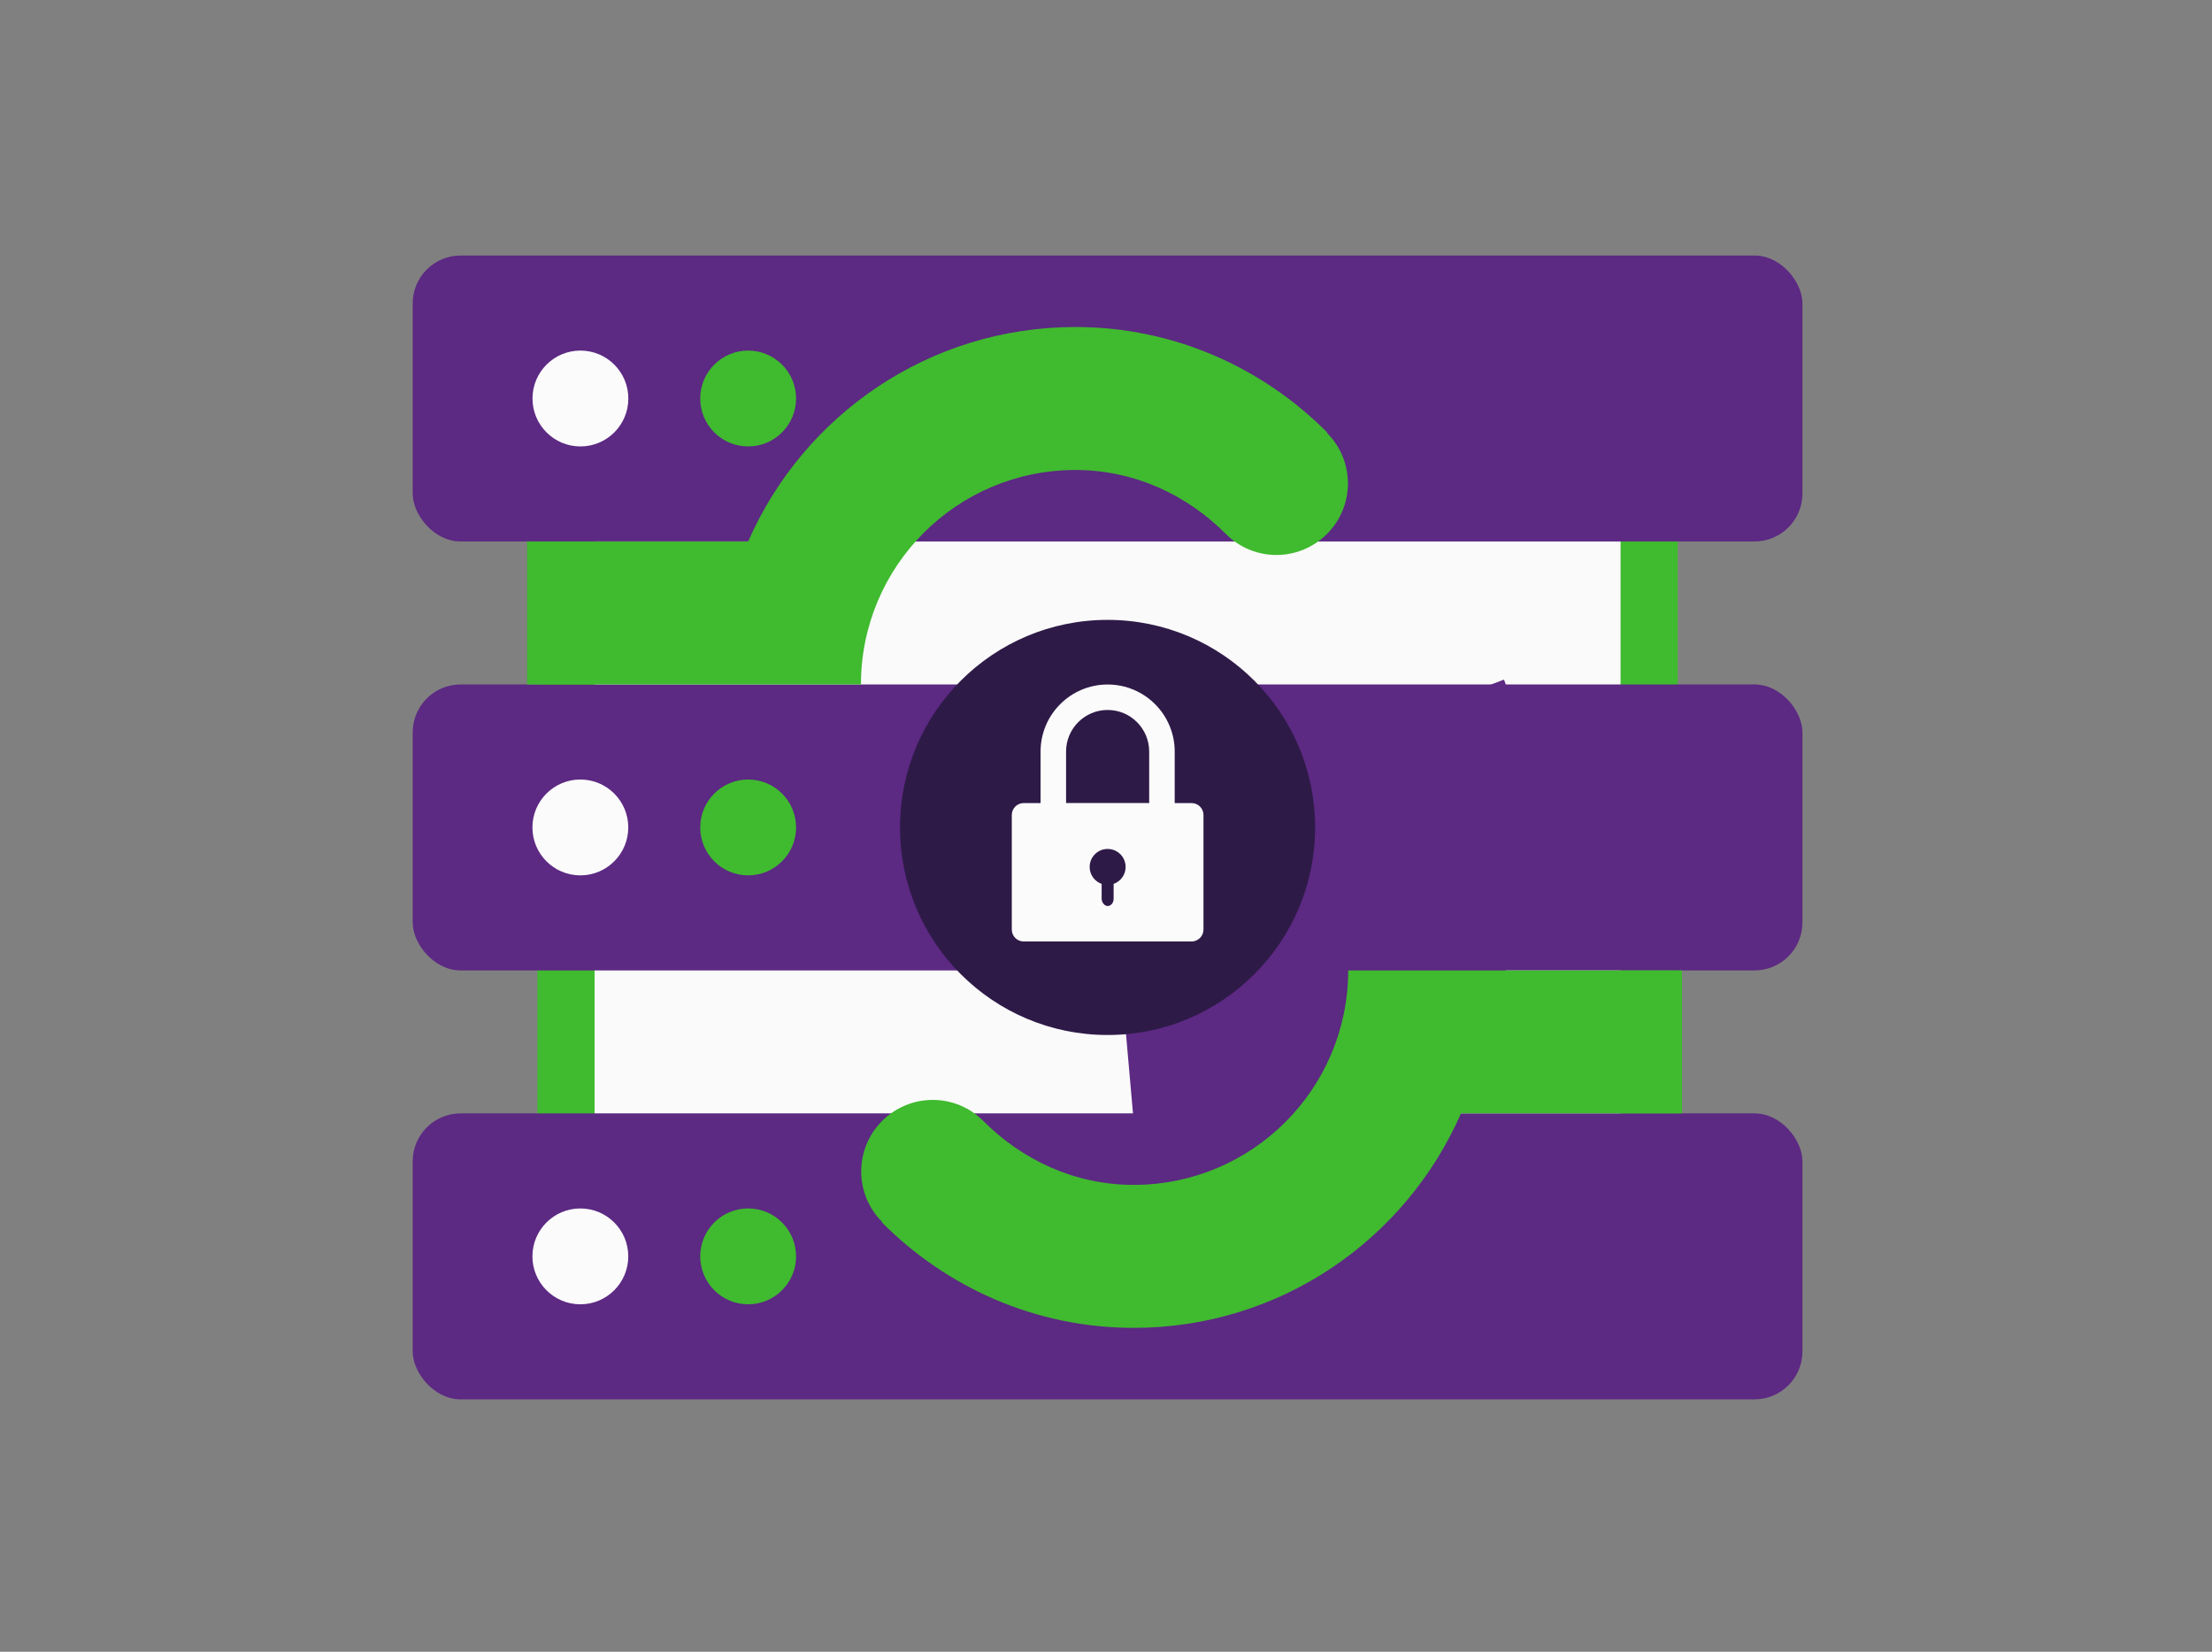 <?xml version="1.0" encoding="UTF-8" standalone="no"?>
<!-- Created with Inkscape (http://www.inkscape.org/) -->

<svg
   width="154.962"
   height="115.708"
   viewBox="0 0 41 30.614"
   version="1.1"
   id="svg5"
   inkscape:version="1.1.2 (1:1.1+202205011111+08b2f3d93c)"
   sodipodi:docname="benefits-on-premise-anim.svg"
   xmlns:inkscape="http://www.inkscape.org/namespaces/inkscape"
   xmlns:sodipodi="http://sodipodi.sourceforge.net/DTD/sodipodi-0.dtd"
   xmlns:xlink="http://www.w3.org/1999/xlink"
   xmlns="http://www.w3.org/2000/svg"
   xmlns:svg="http://www.w3.org/2000/svg">
  <rect x="0" y="0" width="41" height="30.614" fill="#808080" stroke="none"/>
  <sodipodi:namedview
     id="namedview7"
     pagecolor="#c5c9c5"
     bordercolor="#666666"
     borderopacity="1.0"
     inkscape:pageshadow="2"
     inkscape:pageopacity="0"
     inkscape:pagecheckerboard="0"
     inkscape:document-units="mm"
     showgrid="false"
     borderlayer="true"
     inkscape:showpageshadow="false"
     units="px"
     width="1920px"
     inkscape:zoom="2.12"
     inkscape:cx="59.669811"
     inkscape:cy="133.49057"
     inkscape:window-width="1364"
     inkscape:window-height="1043"
     inkscape:window-x="556"
     inkscape:window-y="97"
     inkscape:window-maximized="0"
     inkscape:current-layer="layer1"
     fit-margin-top="0"
     fit-margin-left="0"
     fit-margin-right="0"
     fit-margin-bottom="0" />
  <defs
     id="defs2">
    <linearGradient
       id="linearGradient10067">
      <stop
         id="stop10063"
         offset="0"
         style="stop-color:#5C2983;stop-opacity:1" />
      <stop
         id="stop10065"
         offset="1"
         style="stop-color:#40ba2f;stop-opacity:1" />
    </linearGradient>
    <marker
       style="overflow:visible"
       id="marker10255"
       refX="0"
       refY="0"
       orient="auto">
      <path
         transform="scale(0.4)"
         style="fill:#40ba2f;fill-opacity:1;fill-rule:evenodd;stroke:#40ba2f;stroke-width:1pt;stroke-opacity:1"
         d="M -5,-5 V 5 H 5 V -5 Z"
         id="path10253" />
    </marker>
    <linearGradient
       id="linearGradient10550">
      <stop
         id="stop10548"
         offset="0"
         style="stop-color:#40ba2f;stop-opacity:1" />
      <stop
         id="stop10546"
         offset="1"
         style="stop-color:#5C2983;stop-opacity:1" />
    </linearGradient>
    <marker
       orient="auto"
       refY="0"
       refX="0"
       id="marker9268"
       style="overflow:visible">
      <path
         id="path9266"
         d="M -5,-5 V 5 H 5 V -5 Z"
         style="fill:#40ba2f;fill-opacity:1;fill-rule:evenodd;stroke:#40ba2f;stroke-width:1pt;stroke-opacity:1"
         transform="scale(0.4)" />
    </marker>
    <filter
       height="1.175"
       y="-0.088"
       width="1.175"
       x="-0.088"
       id="filter13682"
       style="color-interpolation-filters:sRGB">
      <feGaussianBlur
         id="feGaussianBlur13684"
         stdDeviation="0.679" />
    </filter>
    <linearGradient
       y2="141.242"
       x2="529.597"
       y1="140.477"
       x1="515.251"
       gradientTransform="matrix(1.171,-1.171,1.171,1.171,-720.581,499.762)"
       gradientUnits="userSpaceOnUse"
       id="linearGradient894"
       xlink:href="#linearGradient10067" />
    <linearGradient
       y2="155.152"
       x2="509.164"
       y1="165.242"
       x1="509.164"
       gradientTransform="matrix(1.171,-1.171,1.171,1.171,-720.581,499.762)"
       gradientUnits="userSpaceOnUse"
       id="linearGradient896"
       xlink:href="#linearGradient10550" />
    <linearGradient
       y2="162.856"
       x2="530.768"
       y1="149.353"
       x1="517.265"
       gradientTransform="matrix(1.171,-1.171,1.171,1.171,-720.581,499.762)"
       gradientUnits="userSpaceOnUse"
       id="linearGradient898"
       xlink:href="#linearGradient10067" />
    <inkscape:path-effect
       live_update="true"
       vertical_mirror="false"
       horizontal_mirror="false"
       is_visible="true"
       id="path-effect2442"
       gridpoint32x33x34x35="578.631,143.563"
       gridpoint29x31="592.484,143.563"
       gridpoint28x30="564.778,143.563"
       gridpoint25x27="606.336,143.563"
       gridpoint24x26="550.926,143.563"
       gridpoint22x23="578.631,147.028"
       gridpoint20x21="578.631,140.098"
       gridpoint19="592.484,147.028"
       gridpoint18="564.778,147.028"
       gridpoint17="592.484,140.098"
       gridpoint16="564.778,140.098"
       gridpoint15="606.336,147.028"
       gridpoint14="550.926,147.028"
       gridpoint13="606.336,140.098"
       gridpoint12="550.926,140.098"
       gridpoint10x11="578.631,151.76"
       gridpoint8x9="578.631,134.966"
       gridpoint7="592.484,150.493"
       gridpoint6="564.778,150.493"
       gridpoint5="592.484,136.633"
       gridpoint4="564.778,136.633"
       gridpoint3="604.203,150.026"
       gridpoint2="552.659,149.626"
       gridpoint1="604.536,137.1"
       gridpoint0="552.659,137.367"
       effect="lattice2"
       lpeversion="0"
       perimetral="false" />
    <marker
       orient="auto"
       refY="0"
       refX="0"
       id="marker10255-7"
       style="overflow:visible">
      <path
         id="path10253-5"
         d="M -5,-5 V 5 H 5 V -5 Z"
         style="fill:#40ba2f;fill-opacity:1;fill-rule:evenodd;stroke:#40ba2f;stroke-width:1pt;stroke-opacity:1"
         transform="scale(0.4)" />
    </marker>
    <marker
       style="overflow:visible"
       id="marker9268-6"
       refX="0"
       refY="0"
       orient="auto">
      <path
         transform="scale(0.4)"
         style="fill:#40ba2f;fill-opacity:1;fill-rule:evenodd;stroke:#40ba2f;stroke-width:1pt;stroke-opacity:1"
         d="M -5,-5 V 5 H 5 V -5 Z"
         id="path9266-2" />
    </marker>
    <filter
       style="color-interpolation-filters:sRGB"
       id="filter13682-9"
       x="-0.048"
       width="1.096"
       y="-0.048"
       height="1.096">
      <feGaussianBlur
         stdDeviation="0.679"
         id="feGaussianBlur13684-1" />
    </filter>
    <marker
       style="overflow:visible"
       id="marker10255-4"
       refX="0"
       refY="0"
       orient="auto">
      <path
         transform="scale(0.4)"
         style="fill:#40ba2f;fill-opacity:1;fill-rule:evenodd;stroke:#40ba2f;stroke-width:1pt;stroke-opacity:1"
         d="M -5,-5 V 5 H 5 V -5 Z"
         id="path10253-9" />
    </marker>
    <marker
       orient="auto"
       refY="0"
       refX="0"
       id="marker10255-0"
       style="overflow:visible">
      <path
         id="path10253-93"
         d="M -5,-5 V 5 H 5 V -5 Z"
         style="fill:#40ba2f;fill-opacity:1;fill-rule:evenodd;stroke:#40ba2f;stroke-width:1pt;stroke-opacity:1"
         transform="scale(0.4)"
         inkscape:connector-curvature="0" />
    </marker>
    <marker
       style="overflow:visible"
       id="marker9268-62"
       refX="0"
       refY="0"
       orient="auto">
      <path
         transform="scale(0.4)"
         style="fill:#40ba2f;fill-opacity:1;fill-rule:evenodd;stroke:#40ba2f;stroke-width:1pt;stroke-opacity:1"
         d="M -5,-5 V 5 H 5 V -5 Z"
         id="path9266-6"
         inkscape:connector-curvature="0" />
    </marker>
    <filter
       style="color-interpolation-filters:sRGB"
       id="filter13682-1"
       x="-0.048"
       width="1.096"
       y="-0.048"
       height="1.096">
      <feGaussianBlur
         stdDeviation="0.679"
         id="feGaussianBlur13684-8" />
    </filter>
    <marker
       style="overflow:visible"
       id="marker10255-4-7"
       refX="0"
       refY="0"
       orient="auto">
      <path
         transform="scale(0.4)"
         style="fill:#40ba2f;fill-opacity:1;fill-rule:evenodd;stroke:#40ba2f;stroke-width:1pt;stroke-opacity:1"
         d="M -5,-5 V 5 H 5 V -5 Z"
         id="path10253-9-9"
         inkscape:connector-curvature="0" />
    </marker>
    <linearGradient
       xlink:href="#cloud_gradient"
       id="linearGradient2871"
       gradientUnits="userSpaceOnUse"
       x1="694.135"
       y1="891.494"
       x2="794.397"
       y2="802.062"
       gradientTransform="translate(-72.111,19.322)" />
    <linearGradient
       id="cloud_gradient">
      <stop
         style="stop-color:#5C2983;stop-opacity:1"
         offset="0"
         id="stop2723" />
      <stop
         style="stop-color:#ffffff;stop-opacity:1"
         offset="1"
         id="stop2725" />
    </linearGradient>
    <marker
       style="overflow:visible"
       id="marker10255-2"
       refX="0"
       refY="0"
       orient="auto">
      <path
         transform="scale(0.4)"
         style="fill:#40ba2f;fill-opacity:1;fill-rule:evenodd;stroke:#40ba2f;stroke-width:1pt;stroke-opacity:1"
         d="M -5,-5 V 5 H 5 V -5 Z"
         id="path10253-3" />
    </marker>
    <marker
       orient="auto"
       refY="0"
       refX="0"
       id="marker9268-9"
       style="overflow:visible">
      <path
         id="path9266-22"
         d="M -5,-5 V 5 H 5 V -5 Z"
         style="fill:#40ba2f;fill-opacity:1;fill-rule:evenodd;stroke:#40ba2f;stroke-width:1pt;stroke-opacity:1"
         transform="scale(0.4)" />
    </marker>
    <filter
       height="1.096"
       y="-0.048"
       width="1.096"
       x="-0.048"
       id="filter13682-8"
       style="color-interpolation-filters:sRGB">
      <feGaussianBlur
         id="feGaussianBlur13684-9"
         stdDeviation="0.679" />
    </filter>
    <marker
       orient="auto"
       refY="0"
       refX="0"
       id="marker10255-4-73"
       style="overflow:visible">
      <path
         id="path10253-9-6"
         d="M -5,-5 V 5 H 5 V -5 Z"
         style="fill:#40ba2f;fill-opacity:1;fill-rule:evenodd;stroke:#40ba2f;stroke-width:1pt;stroke-opacity:1"
         transform="scale(0.4)" />
    </marker>
    <clipPath
       id="clipPath921">
      <rect
         ry="0.606"
         rx="0.606"
         y="-2.717"
         x="42.36"
         height="39"
         width="39"
         id="rect923"
         style="opacity:1;fill:#2e1a47;fill-opacity:1;stroke:none;stroke-width:3;stroke-linecap:round;stroke-linejoin:round;stroke-miterlimit:4;stroke-dasharray:none;stroke-dashoffset:0;stroke-opacity:1" />
    </clipPath>
    <clipPath
       id="clipPath1060">
      <rect
         y="31.992"
         x="39.277"
         height="59.445"
         width="59.445"
         id="rect1062"
         style="opacity:1;fill:#ed333b;fill-opacity:1;stroke:none;stroke-width:1.656;stroke-linecap:round;stroke-linejoin:round;stroke-miterlimit:4;stroke-dasharray:none;stroke-dashoffset:13.602;stroke-opacity:1;paint-order:normal" />
    </clipPath>
    <marker
       style="overflow:visible"
       id="marker10255-1"
       refX="0"
       refY="0"
       orient="auto">
      <path
         transform="scale(0.4)"
         style="fill:#40ba2f;fill-opacity:1;fill-rule:evenodd;stroke:#40ba2f;stroke-width:1pt;stroke-opacity:1"
         d="M -5,-5 V 5 H 5 V -5 Z"
         id="path10253-94" />
    </marker>
    <marker
       orient="auto"
       refY="0"
       refX="0"
       id="marker9268-4"
       style="overflow:visible">
      <path
         id="path9266-5"
         d="M -5,-5 V 5 H 5 V -5 Z"
         style="fill:#40ba2f;fill-opacity:1;fill-rule:evenodd;stroke:#40ba2f;stroke-width:1pt;stroke-opacity:1"
         transform="scale(0.4)" />
    </marker>
    <filter
       height="1.175"
       y="-0.088"
       width="1.175"
       x="-0.088"
       id="filter13682-0"
       style="color-interpolation-filters:sRGB">
      <feGaussianBlur
         id="feGaussianBlur13684-3"
         stdDeviation="0.679" />
    </filter>
    <linearGradient
       gradientTransform="matrix(1.35,0,0,1.35,-368.74,-1217.513)"
       y2="946.86"
       x2="306.382"
       y1="1081.36"
       x1="228.882"
       gradientUnits="userSpaceOnUse"
       id="linearGradient2769"
       xlink:href="#cloud_gradient" />
    <filter
       height="1.03"
       y="-0.015"
       width="1.02"
       x="-0.01"
       id="filter2666"
       style="color-interpolation-filters:sRGB">
      <feGaussianBlur
         id="feGaussianBlur2668"
         stdDeviation="0.301" />
    </filter>
  </defs>
  <g
     inkscape:label="Calque 1"
     inkscape:groupmode="layer"
     id="layer1"
     transform="translate(-345.923,-138.201)">
    <g
       id="g3388"
       transform="matrix(0.265,0,0,0.265,348.167,135.252)">
      <rect
         style="display:inline;opacity:1;fill:#fafafa;fill-opacity:1;stroke:#40ba2f;stroke-width:4;stroke-miterlimit:10;stroke-dasharray:none;stroke-opacity:1"
         id="svg-on-premise-greenRect"
         width="75.763"
         height="69.059"
         x="31.119"
         y="36.97" />
      <rect
         ry="3.352"
         rx="3.352"
         y="29"
         x="20.398"
         height="20"
         width="97.204"
         style="opacity:1;fill:#5c2983;fill-opacity:1;stroke:none;stroke-width:1.652;stroke-miterlimit:4;stroke-dasharray:none;stroke-opacity:1"
         id="svg-on-premise-serverPurpleRect1" />
      <rect
         ry="3.352"
         rx="3.352"
         style="opacity:1;fill:#5c2983;fill-opacity:1;stroke:none;stroke-width:1.652;stroke-miterlimit:4;stroke-dasharray:none;stroke-opacity:1"
         width="97.204"
         height="20"
         x="20.398"
         y="59"
         id="svg-on-premise-serverPurpleRect2" />
      <rect
         ry="3.352"
         rx="3.352"
         y="89"
         x="20.398"
         height="20"
         width="97.204"
         style="opacity:1;fill:#5c2983;fill-opacity:1;stroke:none;stroke-width:1.652;stroke-miterlimit:4;stroke-dasharray:none;stroke-opacity:1"
         id="svg-on-premise-serverPurpleRect3" />
      <circle
         r="3.352"
         cy="39"
         cx="32.129"
         id="svg-on-premise-serverIndicatorWhite1"
         style="display:inline;opacity:1;fill:#fbfbfb;fill-opacity:1;stroke:none;stroke-width:1.676;stroke-miterlimit:4;stroke-dasharray:none;stroke-opacity:1" />
      <circle
         style="display:inline;opacity:1;fill:#fbfbfb;fill-opacity:1;stroke:none;stroke-width:1.676;stroke-miterlimit:4;stroke-dasharray:none;stroke-opacity:1"
         id="svg-on-premise-serverIndicatorWhite2"
         cx="32.124"
         cy="69"
         r="3.352" />
      <circle
         r="3.352"
         cy="99"
         cx="32.124"
         id="svg-on-premise-serverIndicatorWhite3"
         style="display:inline;opacity:1;fill:#fbfbfb;fill-opacity:1;stroke:none;stroke-width:1.676;stroke-miterlimit:4;stroke-dasharray:none;stroke-opacity:1" />
      <circle
         style="display:inline;opacity:1;fill:#40ba2f;fill-opacity:1;stroke:none;stroke-width:1.676;stroke-miterlimit:4;stroke-dasharray:none;stroke-opacity:1"
         id="svg-on-premise-serverIndicatorGreen1"
         cx="43.861"
         cy="39"
         r="3.352" />
      <circle
         r="3.352"
         cy="69"
         cx="43.861"
         id="svg-on-premise-serverIndicatorGreen2"
         style="display:inline;opacity:1;fill:#40ba2f;fill-opacity:1;stroke:none;stroke-width:1.676;stroke-miterlimit:4;stroke-dasharray:none;stroke-opacity:1" />
      <circle
         style="display:inline;opacity:1;fill:#40ba2f;fill-opacity:1;stroke:none;stroke-width:1.676;stroke-miterlimit:4;stroke-dasharray:none;stroke-opacity:1"
         id="svg-on-premise-serverIndicatorGreen3"
         cx="43.861"
         cy="99"
         r="3.352" />
      <circle
         style="opacity:1;fill:none;fill-opacity:1;stroke:#5c2983;stroke-width:16;stroke-miterlimit:0;stroke-dasharray:32, 96;stroke-dashoffset:0;stroke-opacity:1"
         id="svg-on-premise-locker-spinning"
         cx="69"
         cy="69"
         r="21.588" />
      <path
         id="svg-on-premise-greenSemiCircleBottom"
         d="m 85.83,79 c 0,8.285 -6.715,15 -15,15 -4.14,0 -7.815,-1.755 -10.525,-4.475 -1.955,-1.96 -5.115,-1.955 -7.07,0 -1.955,1.955 -1.955,5.115 0,7.07 l -0.025,0.025 c 4.515,4.535 10.715,7.38 17.62,7.38 10.25,0 19.03,-6.175 22.89,-15 H 109.182 V 79 Z"
         style="display:inline;fill:#40ba2f;fill-opacity:1;stroke:none;stroke-width:5" />
      <path
         style="display:inline;fill:#40ba2f;fill-opacity:1;stroke:none;stroke-width:5"
         d="m 51.751,59 c 0,-8.285 6.715,-15 15,-15 4.14,0 7.815,1.755 10.525,4.475 1.955,1.96 5.115,1.955 7.07,0 1.955,-1.955 1.955,-5.115 0,-7.07 l 0.025,-0.025 C 79.856,36.845 73.656,34 66.751,34 c -10.25,0 -19.03,6.175 -22.89,15 H 28.399 v 10 z"
         id="svg-on-premise-greenSemiCircleTop" />
      <circle
         r="14.517"
         cy="69"
         cx="69"
         id="svg-on-premise-locker-circle"
         style="opacity:1;fill:#2e1a47;fill-opacity:1;stroke:none;stroke-width:1.564;stroke-miterlimit:4;stroke-dasharray:none;stroke-opacity:1" />
      <g
         id="svg-on-premise-locker"
         transform="matrix(1.676,0,0,1.676,-66.751,-352.307)">
        <path
           d="m 81,150.412 c -1.545,0 -2.799,1.254 -2.799,2.799 v 2.148 H 77.5 c -0.277,0 -0.5,0.223 -0.5,0.5 v 4.777 c 0,0.277 0.223,0.5 0.5,0.5 h 7 c 0.277,0 0.5,-0.223 0.5,-0.5 v -4.777 c 0,-0.277 -0.223,-0.5 -0.5,-0.5 h -0.701 v -2.148 c 0,-1.545 -1.254,-2.799 -2.799,-2.799 z m 0,1.062 c 0.957,0 1.734,0.779 1.734,1.736 v 2.148 h -3.469 v -2.148 c 0,-0.957 0.777,-1.736 1.734,-1.736 z"
           style="display:inline;fill:#fbfbfb;fill-opacity:1;stroke:none;stroke-width:0.56"
           transform="translate(0,95)"
           id="path22" />
        <circle
           style="display:inline;opacity:1;fill:#2e1a47;fill-opacity:1;stroke:none;stroke-width:0.375;stroke-miterlimit:4;stroke-dasharray:none;stroke-opacity:1"
           cx="81"
           cy="158.024"
           r="0.75"
           transform="translate(0,95)"
           id="circle24" />
        <rect
           rx="0.3"
           y="253.013"
           x="80.75"
           height="1.643"
           width="0.5"
           style="opacity:1;fill:#2e1a47;fill-opacity:1;stroke:none;stroke-width:1.831;stroke-miterlimit:4;stroke-dasharray:none;stroke-opacity:1"
           id="rect26" />
      </g>
    </g>
  </g>
</svg>
